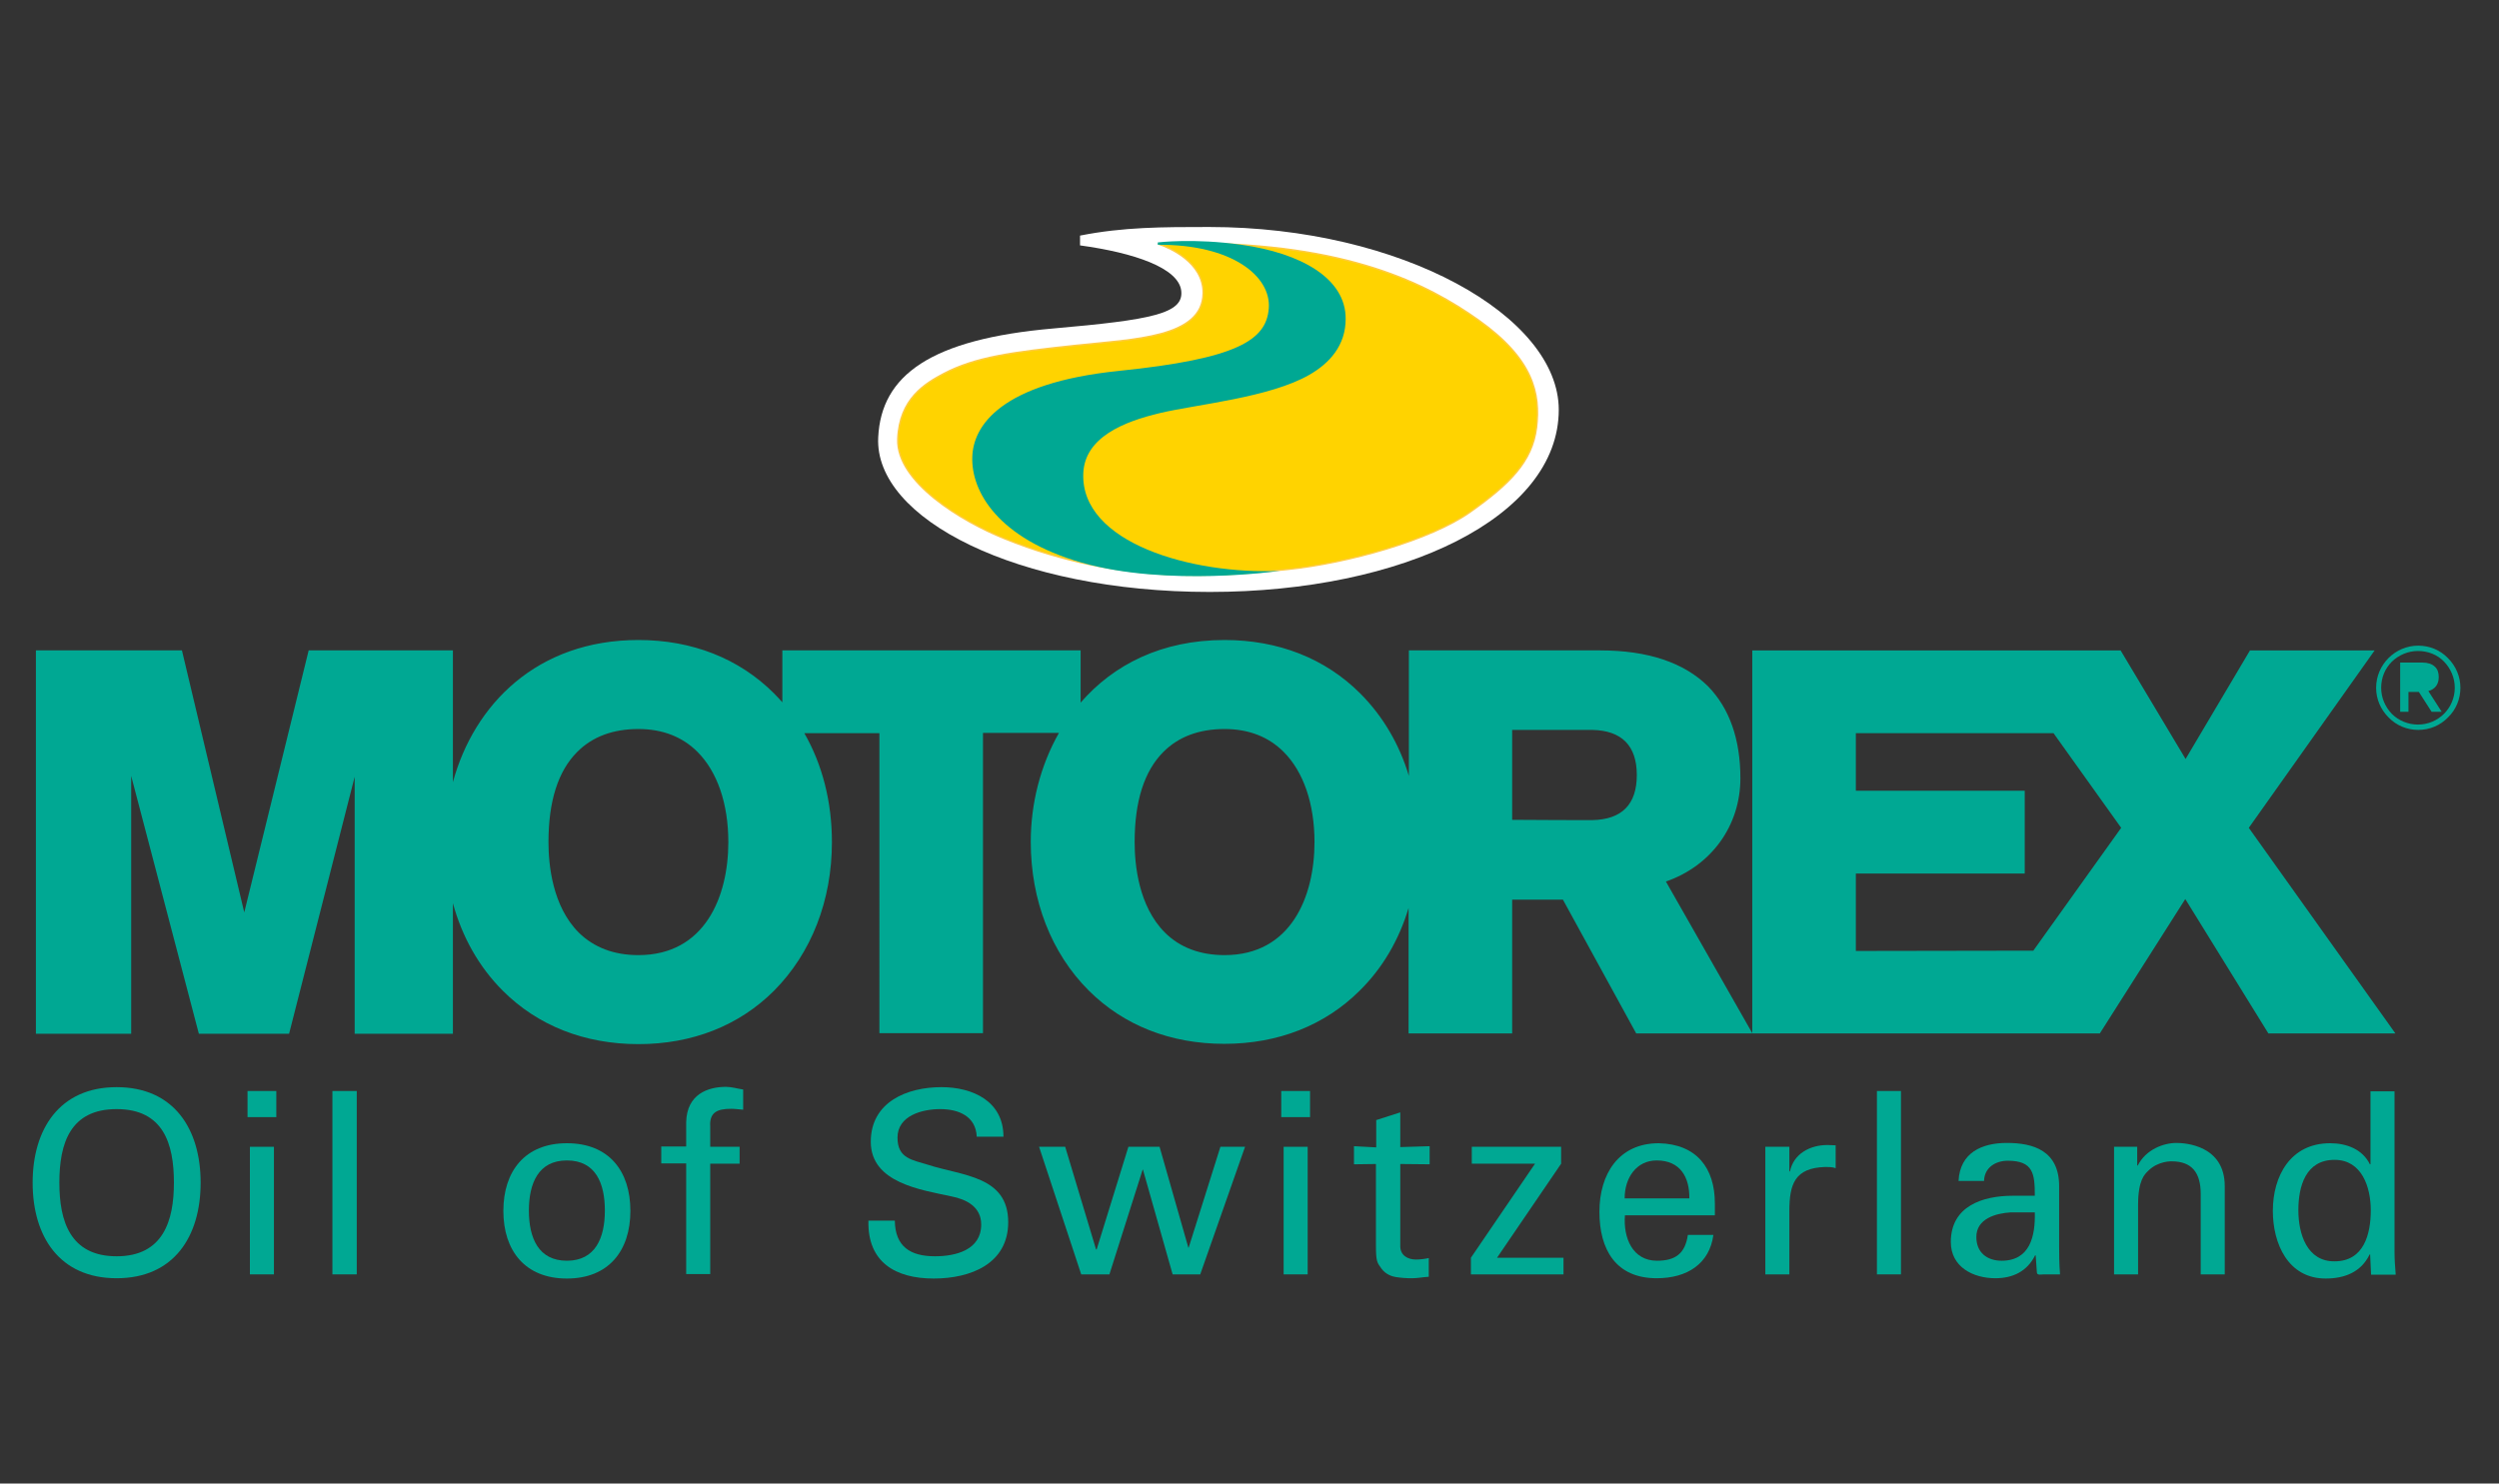 <?xml version="1.0" encoding="utf-8"?>
<!-- Generator: Adobe Illustrator 22.0.0, SVG Export Plug-In . SVG Version: 6.00 Build 0)  -->
<svg version="1.1" id="Livello_2" xmlns="http://www.w3.org/2000/svg" xmlns:xlink="http://www.w3.org/1999/xlink" x="0px" y="0px"
	 viewBox="0 0 842 500" style="enable-background:new 0 0 842 500;" xml:space="preserve">
<rect x="0" y="0" width="842" height="500" fill="#333333" stroke="none"/>
<style type="text/css">
	.st0{fill:#00A893;}
	.st1{fill-rule:evenodd;clip-rule:evenodd;fill:#00A893;}
	.st2{fill:#FFFFFF;}
	.st3{fill:#FFCB40;stroke:#FFCB40;stroke-width:1.267;}
	.st4{fill:#FFD300;stroke:#FFCB40;stroke-width:0.5;}
</style>
<g>
	<path class="st0" d="M814.8,246c-3.8,0-7.4-1.5-10-4.2c-2.7-2.7-4.2-6.2-4.2-10c0-7.8,6.4-14.2,14.2-14.2c3.8,0,7.4,1.5,10,4.2
		c2.7,2.7,4.2,6.3,4.2,10c0,3.8-1.5,7.4-4.2,10C822.2,244.5,818.6,246,814.8,246L814.8,246z M802.3,231.8c0,3.3,1.3,6.4,3.6,8.8
		c2.3,2.3,5.5,3.6,8.8,3.6c6.9,0,12.4-5.6,12.4-12.4c0-3.3-1.3-6.4-3.6-8.8s-5.5-3.6-8.8-3.6c-3.3,0-6.4,1.3-8.8,3.6
		C803.6,225.3,802.3,228.4,802.3,231.8L802.3,231.8z"/>
	<g>
		<path class="st0" d="M818.2,232.9c2.2-0.6,3.5-2.2,3.5-4.7c0-1.5-0.4-2.7-1.3-3.5c-0.9-0.9-2.4-1.4-4.2-1.4h-7.5v16.6h2.8v-6.7
			h3.5l4.3,6.7h3.4L818.2,232.9L818.2,232.9z"/>
		<path class="st0" d="M818.9,228.3c0-0.8-0.2-1.3-0.6-1.7c-0.5-0.5-1.3-0.7-2.4-0.7h-4.4v4.8h4.4
			C818,230.7,818.9,229.9,818.9,228.3L818.9,228.3z"/>
	</g>
</g>
<g>
	<path class="st0" d="M757.7,279l49.4,69.3h-42.8l-28-45.3l-28.8,45.3h-117l-0.1-0.1v-129h124.1l21.9,36.6l21.7-36.6h42L757.7,279
		L757.7,279z M685.1,320.4l29.6-41.4l-22.8-31.9l-66.6,0v19.4h56.9v27.9h-56.9v26.1L685.1,320.4L685.1,320.4z"/>
	<path class="st0" d="M586.4,262.3c0,16-9.8,29.5-25.1,34.8l29.1,51.1v0.1h-39.1l-24.7-45.1h-17.1v45.1h-34.9V306
		c-3.2,10.7-8.7,20.2-16.4,27.8c-11.8,11.8-27.6,18-45.7,18c-18.1,0-33.9-6.2-45.7-18c-12.6-12.6-19.5-30.4-19.5-50.1
		c0-12.8,3.2-25.6,9.5-36.7h-25.6v101.2h-34.9V247.1H271c6.1,10.6,9.3,23.2,9.3,36.7c0,19.7-6.9,37.4-19.5,50.1
		c-11.8,11.8-27.6,18-45.7,18c-18.1,0-33.9-6.2-45.7-18c-8-8-13.7-18.1-16.8-29.5v44h-33.1v-86.6l-22.1,86.6H67l-22.8-86.9v86.9
		H12.1V219.2h49.2l21,88.3l21.7-88.3h48.6v44.4c7.1-26.1,28.3-47.9,62.5-47.9c18.1,0,33.9,6.2,45.7,18c1,1,1.9,2,2.8,3v-17.5h100.5
		v17.6c11-12.7,27.2-21.1,48.5-21.1c18.1,0,33.9,6.2,45.7,18c7.6,7.6,13.2,17.1,16.4,27.8v-42.3h64.5c16,0,28.2,4.1,36.3,12.1
		C582.7,238.7,586.4,249.1,586.4,262.3L586.4,262.3z M215.1,321.9c22.4,0,30.3-19.7,30.3-38.1c0-12.9-3.7-23.7-10.4-30.4
		c-5.1-5.1-11.8-7.7-19.9-7.7c-8.6,0-15.5,2.6-20.6,7.7c-6.5,6.5-9.7,16.7-9.7,30.4c0,7.6,1.3,21.6,10.2,30.5
		C200.1,319.3,206.8,321.9,215.1,321.9L215.1,321.9z M412.6,321.9c22.4,0,30.3-19.7,30.3-38.1c0-12.9-3.7-23.7-10.4-30.4
		c-5.1-5.1-11.8-7.7-19.9-7.7c-8.6,0-15.5,2.6-20.6,7.7c-6.5,6.5-9.7,16.7-9.7,30.4c0,7.6,1.3,21.6,10.2,30.5
		C397.5,319.3,404.3,321.9,412.6,321.9L412.6,321.9z M536.5,276.4c10-0.2,15-5.3,15-15.2c0-9.9-5.1-15-15-15.2h-27v30.3
		C515.8,276.4,536.5,276.4,536.5,276.4L536.5,276.4z"/>
</g>
<path class="st1" d="M11,398.6c0,18.1,9,32.2,28.3,32.2c19.3,0,28.3-14.1,28.3-32.2c0-18.1-9-32.2-28.3-32.2
	C20,366.4,11,380.6,11,398.6L11,398.6z M20,398.6c0-13.2,3.6-24.8,19.3-24.8c15.7,0,19.3,11.6,19.3,24.8c0,12.8-3.6,24.8-19.3,24.8
	C23.6,423.4,20,411.5,20,398.6L20,398.6z"/>
<path class="st1" d="M92.3,429.5v-43h-8.1v43H92.3L92.3,429.5z M83.4,376.5h9.7v-8.8h-9.7V376.5L83.4,376.5z"/>
<polygon class="st0" points="120.2,429.5 120.2,367.7 112,367.7 112,429.5 120.2,429.5 "/>
<path class="st1" d="M191,385.3c-14.1,0-21.4,9.4-21.4,22.8c0,13.4,7.3,22.8,21.4,22.8c14.1,0,21.4-9.4,21.4-22.8
	C212.4,394.7,205.2,385.3,191,385.3L191,385.3z M178.2,408c0-9.2,3.2-16.9,12.8-16.9c9.7,0,12.8,7.7,12.8,16.9
	c0,9.2-3.2,16.9-12.8,16.9C181.4,424.9,178.2,417.2,178.2,408L178.2,408z"/>
<path class="st0" d="M239.3,429.5v-37.3h9.9v-5.7h-9.9v-6.9c-0.3-4.7,2.4-5.9,7-5.9c1.4,0,2.7,0.2,4.1,0.3v-6.8
	c-2-0.3-3.9-0.9-5.8-0.9c-6.1,0-13.2,2.5-13.4,11.9v8.2h-8.4v5.7h8.4v37.3H239.3L239.3,429.5z"/>
<path class="st0" d="M292.6,411.5c-0.3,13.9,9.1,19.4,22,19.4c12.5,0,25.1-5,25.1-19c0-15.6-15.5-15.6-26.9-19.3
	c-5.4-1.7-10.4-2.1-10.4-9.2c0-7.4,8.3-9.6,14.4-9.6c6.2,0,12,2.4,12.3,9.3h9c0-12-10.4-16.7-20.9-16.7c-11.6,0-23.8,5-23.8,18.4
	c0,13.9,17,16.2,27.1,18.4c5.1,1,10.1,3.5,10.1,9.5c0,8.6-8.6,10.7-15.6,10.7c-8.3,0-13.4-3.3-13.5-12H292.6L292.6,411.5z"/>
<polygon class="st0" points="411.2,386.5 400.5,420.5 400.4,420.5 390.7,386.5 380.2,386.5 369.5,421.1 369.3,421.1 358.9,386.5 
	350.1,386.5 364.3,429.5 373.8,429.5 385,394.2 385.1,394.2 395.1,429.5 404.4,429.5 419.5,386.5 411.2,386.5 "/>
<path class="st1" d="M440.6,429.5v-43h-8.1v43H440.6L440.6,429.5z M431.7,376.5h9.7v-8.8h-9.7V376.5L431.7,376.5z"/>
<path class="st0" d="M456.2,386.3v6.1l7.4-0.1v27.3c0,5.7,0.4,5.9,1.9,8c1.4,1.9,3.5,2.6,4.8,2.8c2,0.3,3.5,0.4,5.5,0.4
	c1.9,0,3.7-0.4,5.6-0.5V424c-1.3,0.3-3,0.5-4.3,0.5c-2.9,0-5.3-1.5-5.3-4.5v-27.7l9.9,0.1v-6.1l-9.9,0.3v-11.7l-8.1,2.6v9.2
	L456.2,386.3L456.2,386.3z"/>
<polygon class="st0" points="526.8,423.9 504.4,423.9 526,392.2 526,386.5 495.9,386.5 495.9,392.2 517.2,392.2 495.6,423.9 
	495.6,429.5 526.8,429.5 526.8,423.9 "/>
<path class="st1" d="M577.8,409.6v-4c0-11.9-6.1-20-18.9-20.3c-13.6,0-20,10.5-20,23.1c0,12.7,5.5,22.4,19.3,22.4
	c10.3,0,17.8-4.9,19.1-14.6h-8.6c-0.9,6.2-4.1,8.7-10.4,8.7c-8.3,0-11.4-7.8-10.8-15.3H577.8L577.8,409.6z M547.4,403.9
	c0-7,4-12.8,10.8-12.8c7.9,0,11.1,5.6,11,12.8H547.4L547.4,403.9z"/>
<path class="st0" d="M602.9,408.2c0-9.1,1.8-14.6,12.1-14.9c1.1,0,2.4,0,3.5,0.4V386c-0.9,0-1.8-0.1-2.8-0.1c-5.9,0-11.4,3-12.6,8.9
	h-0.2v-8.3h-8.1v43h8.1V408.2L602.9,408.2z"/>
<polygon class="st0" points="640.5,429.5 640.5,367.7 632.4,367.7 632.4,429.5 640.5,429.5 "/>
<path class="st1" d="M685.6,408.6c0.2,8-1.6,16.3-11.2,16.3c-4.8,0-8.5-2.7-8.5-8c0-6.2,6.6-8,11.6-8.3H685.6L685.6,408.6z
	 M678.2,403c-10.2,0-20.9,3.5-20.9,15.6c0,8.4,7.5,12.2,15,12.2c5.9,0,10.7-2.3,13.4-7.7h0.2c0.1,2,0.3,3.9,0.4,5.8
	c0.1,1,1.5,0.6,2.3,0.6h5.5c-0.3-3.6-0.3-7.2-0.3-9.1v-20.6c0-12-8.7-14.6-17.6-14.6c-8.5,0-15.8,3.3-16.3,12.8h8.6
	c0.1-4.5,3.9-6.8,8-6.8c8.6,0,9.1,4.4,9.1,11.8H678.2L678.2,403z"/>
<path class="st0" d="M720.3,386.5h-8v43h8.1v-23.4c0-8.4,2.2-10.3,3.4-11.5c3.4-3.4,7.9-3.2,7.9-3.2c6.9,0,9.8,3.9,9.8,11v27.1h8.1
	v-29.7c0-13.8-13.3-14.6-16.3-14.6c-4.3,0-10.3,2.2-13,7.6h-0.2V386.5L720.3,386.5z"/>
<path class="st1" d="M774.4,407.9c0-8,2.4-17,12.2-17c9.2,0,12.2,9.2,12.2,17c0,8-2.3,17.2-12.2,17.2
	C777.4,425.2,774.4,416,774.4,407.9L774.4,407.9z M798.7,392.4h-0.2c-2.5-5.1-7.9-7.1-13.4-7.1c-13.4,0-19.3,11.1-19.3,22.8
	c0,11,5.1,22.8,17.8,22.8c6.3,0,11.9-2.1,14.8-8.1h0.2v0.4l0.3,6.4h8.3c-0.2-2.5-0.4-5.1-0.4-7.6v-54.2h-8.1V392.4L798.7,392.4z"/>
<path class="st2" d="M363.9,79.4c14.6-2.9,27.8-2.9,43.5-2.9c64.9,0,117.8,30.1,117.8,61.6c0,36.2-52.6,61.4-117.6,61.4l0,0
	c-64.9,0-113.1-24.7-111.7-52.1c1-20.9,17.6-33.1,59-36.7c33.1-2.9,44-5,43.1-12.7c-0.9-7.7-15.8-12.8-34.1-15.3V79.4z"/>
<path class="st3" d="M415,83.3"/>
<g>
	<path class="st4" d="M390.5,82.3c3.3,1.1,15,6,14.9,16.5c-0.2,15.1-23.4,15.5-42.9,17.6c-21.6,2.3-33.8,3.9-44.5,9.5
		c-6.2,3.3-15,8.4-15.5,22.1c-0.5,14.5,21.7,27.8,35.9,33.5c40.2,16.3,75,12.5,95.4,10.4c20.4-2.1,48.2-9.9,61.5-19.3
		c13.3-9.4,21-17,22.4-28.5c1.4-11.5-1.1-23.1-19.5-36.2C480.9,95.6,453.9,82,401.5,82l-11,0.1L390.5,82.3z"/>
</g>
<path class="st0" d="M390.1,81.7c0,0,12.2-1.5,28.2,0.8c20,2.8,35.2,11.3,35.1,25c0,8.9-5.4,14.9-12.2,18.8
	c-13.3,7.7-38.1,10-50.3,12.9c-12.3,2.9-25.4,8.2-25.9,20.3c-1,23.5,36.6,34.2,66.2,32.9l0,0c0,0-38,5.5-66.8-2.8
	c-28.2-8.1-37.2-24-36.8-35.6c0.3-10.4,9.4-24.9,49.4-29c40-4.1,49.7-10.4,50.5-21.1c0.8-10.8-12.4-21.6-37.4-21.4L390.1,81.7z"/>
</svg>
